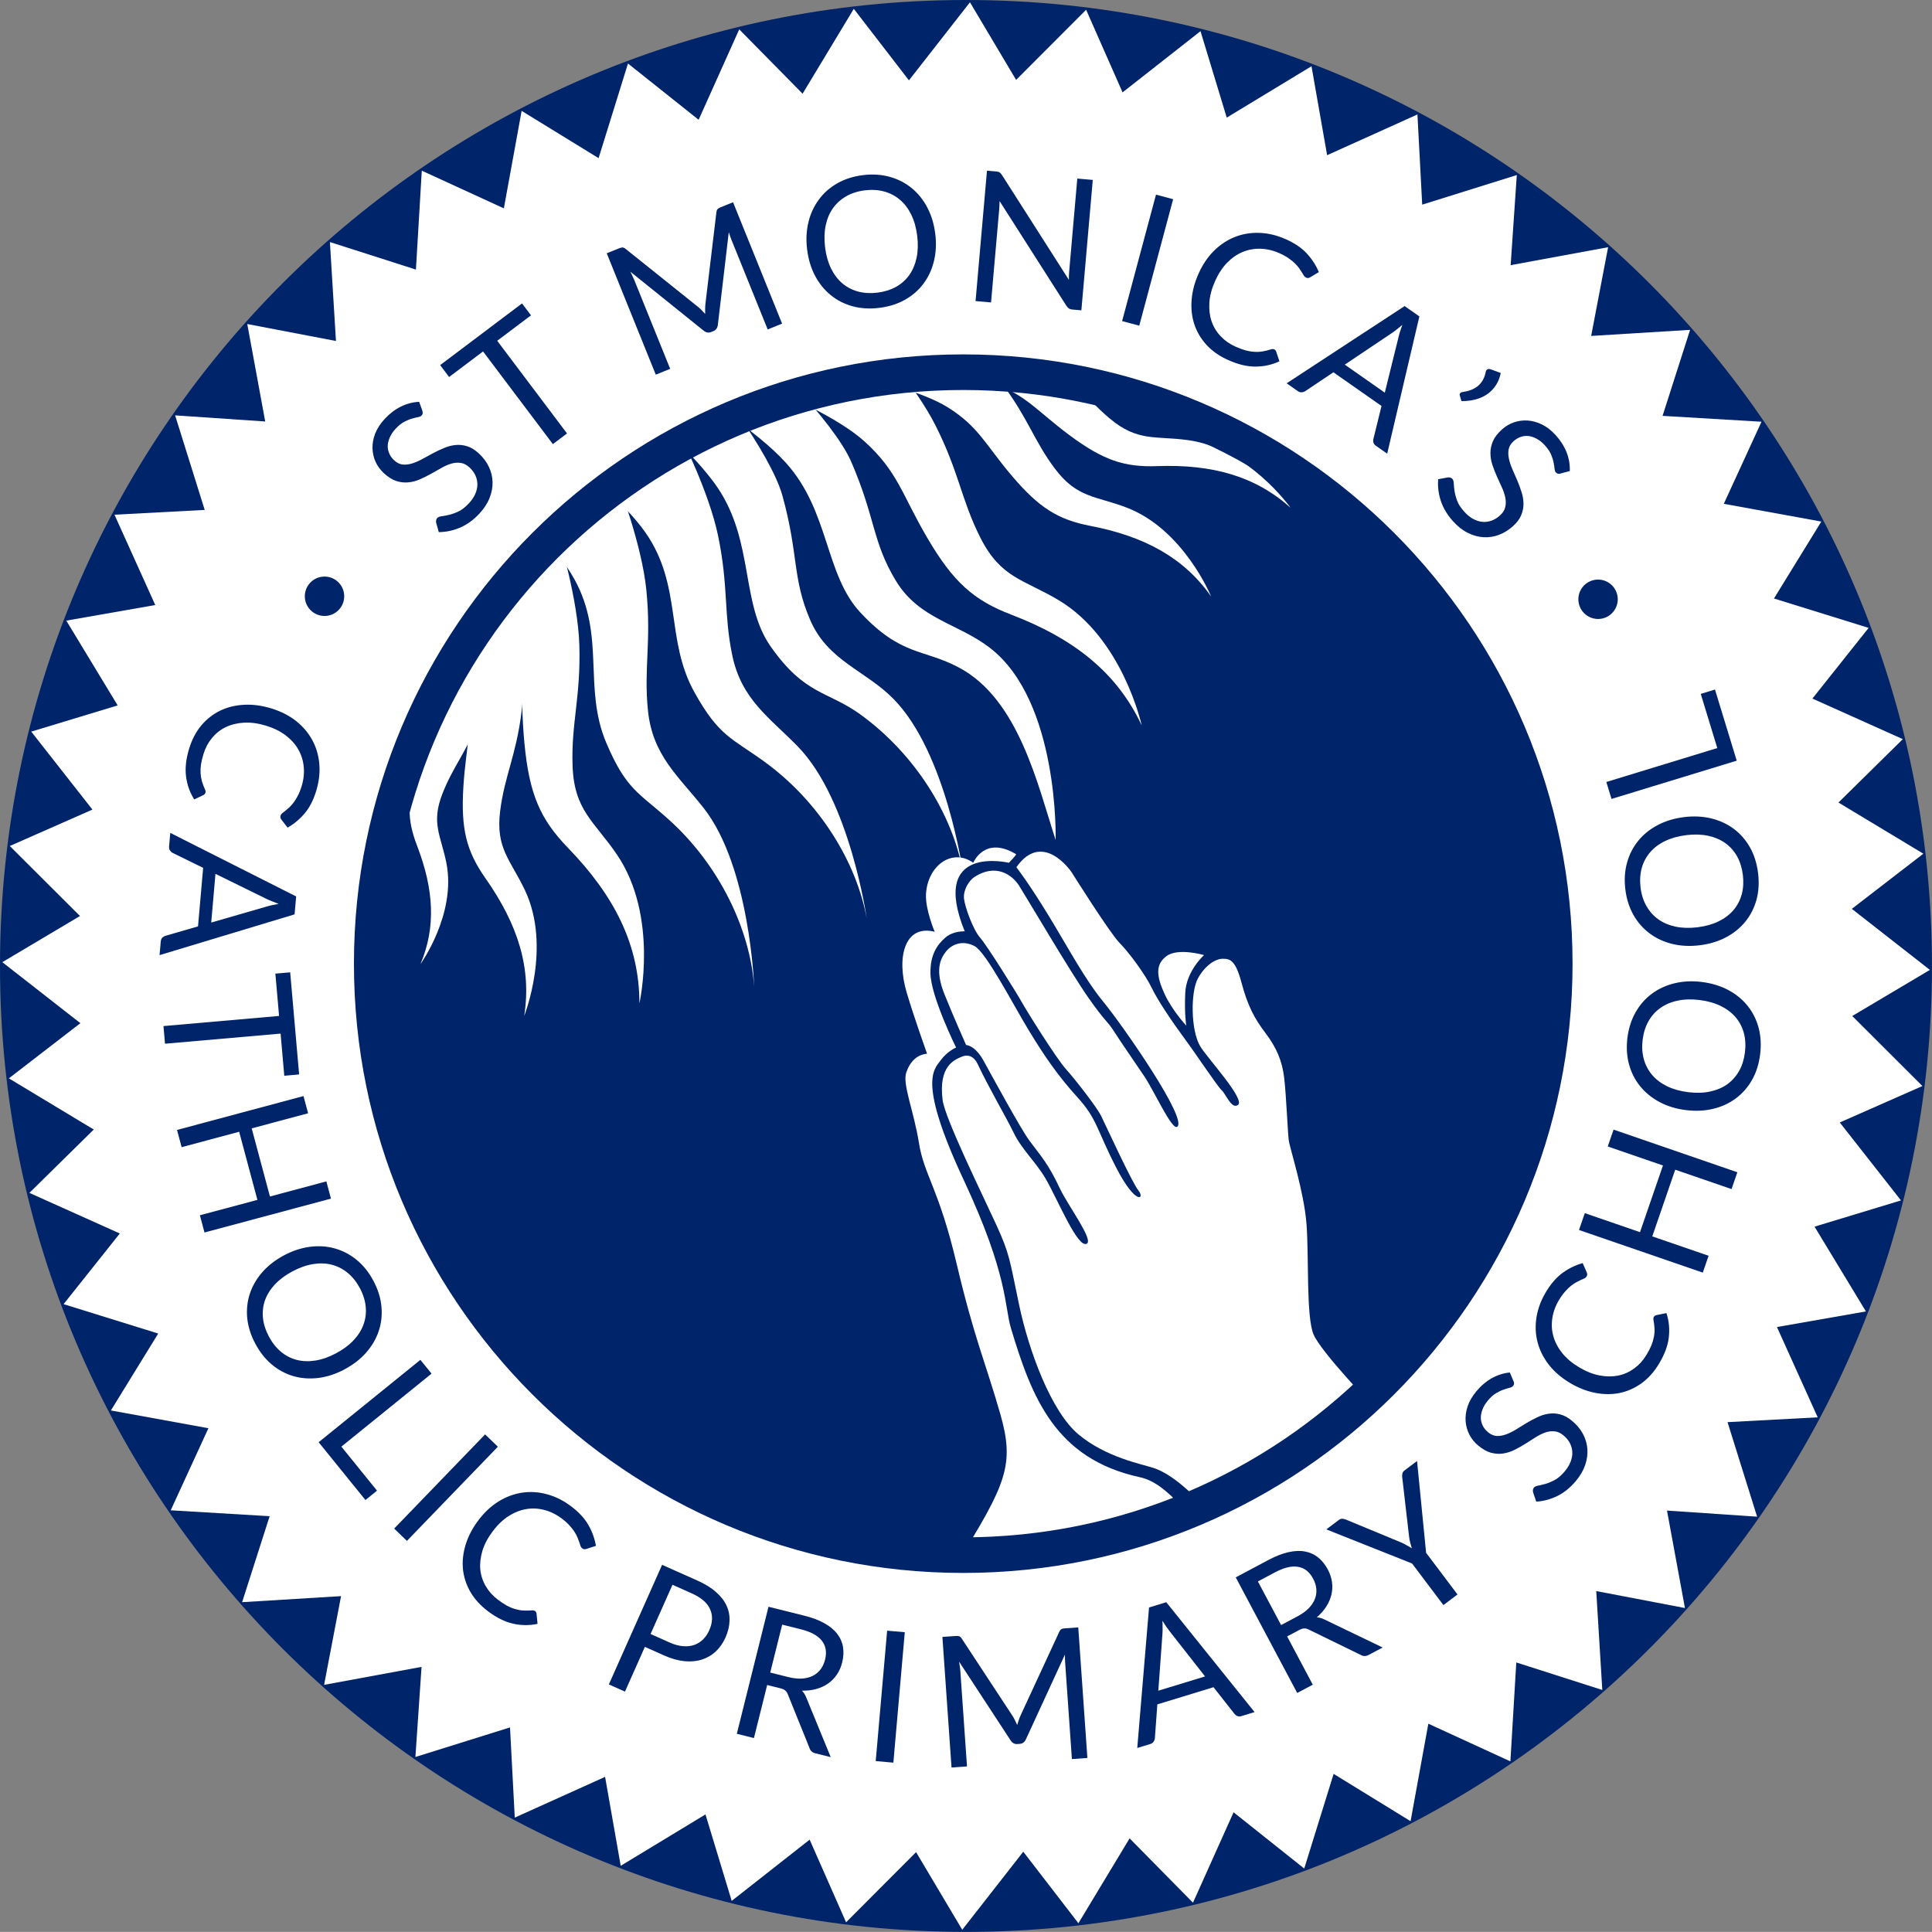 <svg xmlns="http://www.w3.org/2000/svg" xmlns:xlink="http://www.w3.org/1999/xlink" id="uuid-868e034b-eb1b-4c65-9277-435774768240" viewBox="0 0 641.49 641.46"><rect x="0" y="0" width="641.49" height="641.46" fill="#808080" stroke="none"/><defs><clipPath id="uuid-c2641bec-b905-41de-8997-7678deee8f75"><path d="M123.43,319.97c0-108.46,87.93-196.39,196.4-196.39s196.4,87.93,196.4,196.39-87.93,196.39-196.4,196.39-196.4-87.93-196.4-196.39h0Z" fill="none" stroke-width="0"></path></clipPath></defs><polygon points="619.55 435.44 590.01 440.62 603.54 470.6 573.6 472.2 583.42 503.59 553.5 501.56 559.46 533.92 530.01 528.29 532.02 561.13 503.46 551.99 501.5 584.84 474.26 572.33 468.36 604.7 442.81 588.99 433.05 620.42 409.59 601.74 396.11 631.76 375.07 610.4 358.07 638.58 339.76 614.83 319.5 640.75 304.17 614.97 280.93 638.27 268.83 610.83 242.95 631.16 234.24 602.45 206.1 619.51 200.91 589.98 170.92 603.51 169.34 573.56 137.93 583.38 139.97 553.46 107.61 559.43 113.24 529.97 80.39 531.98 89.53 503.43 56.68 501.47 69.2 474.22 36.82 468.32 52.53 442.78 21.11 433.02 39.78 409.56 9.76 396.08 31.13 375.04 2.94 358.05 26.69 339.73 .77 319.47 26.55 304.15 3.25 280.9 30.69 268.81 10.37 242.92 39.07 234.22 22.01 206.07 51.55 200.89 38.01 170.9 67.97 169.31 58.14 137.91 88.06 139.95 82.1 107.59 111.55 113.22 109.54 80.37 138.1 89.51 140.05 56.67 167.3 69.18 173.2 36.81 198.75 52.51 208.51 21.09 231.97 39.77 245.45 9.75 266.49 31.11 283.49 2.93 301.8 26.68 322.06 .76 337.39 26.53 360.63 3.24 372.73 30.67 398.61 10.35 407.32 39.05 435.46 21.99 440.65 51.53 470.64 38 472.22 67.95 503.63 58.12 501.59 88.04 533.95 82.08 528.32 111.54 561.17 109.52 552.03 138.08 584.88 140.03 572.36 167.28 604.74 173.18 589.02 198.72 620.45 208.48 601.78 231.95 631.8 245.42 610.43 266.47 638.62 283.46 614.87 301.77 640.79 322.04 615.01 337.35 638.31 360.6 610.87 372.7 631.19 398.58 602.49 407.29 619.55 435.44 619.55 435.44" fill="#fff" stroke-width="0"></polygon><path d="M0,320.73C0,143.59,143.6,0,320.74,0s320.74,143.59,320.74,320.73-143.6,320.73-320.74,320.73S0,497.87,0,320.73h0ZM27.12,320.73c0,162.16,131.46,293.62,293.63,293.62s293.63-131.45,293.63-293.62S482.91,27.12,320.74,27.12,27.12,158.57,27.12,320.73h0Z" fill="#002469" stroke-width="0"></path><path d="M27.12,320.73c0,162.16,131.46,293.62,293.63,293.62s293.63-131.45,293.63-293.62S482.91,27.12,320.74,27.12,27.12,158.57,27.12,320.73h0Z" fill="#fff" fill-rule="evenodd" stroke-width="0"></path><path d="M311.93,107.19c-.84,6.64-19.04,12.95-21.41,19.28,0,0,15.72,3.47,24.24,8.82,10.33,6.49,12.47,12.46,21.36,22.87,8.92,10.46,15.2,14.39,25.95,16.46,18.05,3.48,31.07,10.61,40.06,23.43,0,0-9.12-22.35-28.16-29.56-10.27-3.89-16.38-3.12-23.72-12.9-6.93-9.24-8.77-16.47-17.24-27.83-7.37-9.89-21.08-20.58-21.08-20.58h0Z" fill="#fff" stroke-width="0"></path><path d="M173.34,199.53c-4.22-6.81-24.26,3.14-30.49,6.1,0,0,9.08,13.69,11.54,23.66,2.98,12.09.33,17.99-.53,31.93-.86,14.01.96,21.34,7.39,30.49,10.78,15.36,15.29,29.82,12.8,45.61,0,0,9.15-22.88.28-41.67-4.78-10.13-9.81-13.91-8.27-26.29,1.46-11.69,5.24-18.31,7.07-32.66,1.6-12.49.21-37.18.21-37.18h0Z" fill="#fff" stroke-width="0"></path><path d="M185.67,178.72c-7.53-.23-28.19-.38-35.01,4.3,0,0,13.33,14.51,18.11,25.86,5.8,13.76,3.76,21.25,5.36,37.92,1.6,16.75,5.14,25.1,14.46,34.72,15.66,16.17,23.7,32.45,23.72,51.62,0,0,6.54-28.81-7.48-49.41-7.56-11.1-14.23-14.63-14.72-29.58-.47-14.13,2.77-22.67,2.25-40.01-.45-15.09-6.69-35.43-6.69-35.43h0Z" fill="#fff" stroke-width="0"></path><path d="M234.24,122.67c-4.37,6.93-16.7,6.25-22.6,12.04,0,0,18.47,14.99,26.77,27.42,11.98,17.94,7.5,38.27,17.45,52.49,11.4,16.28,18.99,14.76,29.84,22.62,18.22,13.2,30.67,33.39,34.02,52.27,0,0-5.52-39.45-22.91-57.3-9.37-9.62-21.92-12.66-27.82-26.4-6-13.97-3.76-21.59-9.2-41.24-4.03-14.55-25.55-41.9-25.55-41.9h0Z" fill="#fff" fill-rule="evenodd" stroke-width="0"></path><path d="M251.47,115.34c-3.36,7.47-15.66,8.51-20.7,15.07,0,0,20.37,12.28,30.33,23.43,14.36,16.09,12.75,36.85,24.59,49.55,13.56,14.54,20.86,11.97,32.7,18.25,19.88,10.54,26.17,39.04,32.12,57.27,0,0,1.24-46.01-21.81-63.79-10.64-8.2-23.47-9.48-31.23-22.27-7.88-13-6.73-20.85-14.85-39.56-6.01-13.85-31.14-37.93-31.14-37.93h0Z" fill="#fff" stroke-width="0"></path><path d="M225.7,144.16c-24.63-6.55-27.82,4.52-33.73,10.31,0,0,15.27,12.23,22.32,22.32,12.38,17.73,6.55,35.55,16.26,53.02,8.17,14.71,12.39,15.22,23.24,23.08,18.22,13.2,30.67,33.39,34.02,52.27,0,0-5.52-39.45-22.91-57.3-9.38-9.62-18.66-15.54-21.74-30.18-2.91-13.83-1.21-22.81-4.73-39.79-3.06-14.79-12.74-33.73-12.74-33.73h0Z" fill="#fff" fill-rule="evenodd" stroke-width="0"></path><path d="M205.46,161.04c-12.76,1.19-28.14,1.59-34.62,6.73,0,0,13.91,13.76,19.87,24.53,10.46,18.93,2.8,36.04,10.63,54.43,6.59,15.48,10.73,16.43,20.7,25.38,16.74,15.04,27.02,36.41,28.37,55.53,0,0-1.37-39.81-16.8-59.38-8.32-10.55-16.93-17.4-18.46-32.29-1.45-14.06,1.18-22.81-.54-40.07-1.5-15.03-9.15-34.88-9.15-34.88h0Z" fill="#fff" stroke-width="0"></path><path d="M289.66,112.13c-2.43,7.83-25.71,11.57-29.91,18.69,0,0,18.22,7.52,27.34,15.79,11.07,10.02,12.39,17.67,20.88,32.11,8.53,14.51,15.27,20.57,27.79,25.36,21.02,8.04,35.19,19.4,43.32,36.76,0,0-6.25-28.88-27.66-41.62-11.55-6.87-19.08-7.25-25.85-20.59-6.39-12.61-7.08-21.72-14.87-37.22-6.78-13.49-21.04-29.28-21.04-29.28h0Z" fill="#fff" stroke-width="0"></path><path d="M320.18,100.35c.68,6.66-15.64,16.9-16.53,23.6,0,0,16.1-.16,25.6,3.14,11.53,4,14.96,9.33,25.95,17.48,11.05,8.18,18.05,10.6,28.99,10.2,18.37-.67,32.65,3.35,44.31,13.82,0,0-13.91-19.72-34.09-22.46-10.88-1.48-16.66.64-26.01-7.23-8.83-7.44-12.25-14.07-23.06-23.24-9.41-7.98-25.17-15.31-25.17-15.31h0Z" fill="#fff" stroke-width="0"></path><path d="M164.44,214.36c-2.03-6.34-17.88-7.88-23.5-6.74,0,0,4.57,12.87,4.55,21.41-.03,10.35-3.35,14.58-6.85,25.65-3.51,11.12-3.52,17.41-.18,26.07,5.61,14.56,6.34,27.12,1.15,39.36,0,0,11.98-16.61,8.61-33.55-1.82-9.13-5.12-13.19-1.38-22.86,3.53-9.14,7.91-13.72,12.28-24.92,3.8-9.75,5.33-24.42,5.33-24.42h0Z" fill="#fff" stroke-width="0"></path><polygon points="619.55 435.44 590.01 440.62 603.54 470.6 573.6 472.2 583.42 503.59 553.5 501.56 559.46 533.92 530.01 528.29 532.02 561.13 503.46 551.99 501.5 584.84 474.26 572.33 468.36 604.7 442.81 588.99 433.05 620.42 409.59 601.74 396.11 631.76 375.07 610.4 358.07 638.58 339.76 614.83 319.5 640.75 304.17 614.97 280.93 638.27 268.83 610.83 242.95 631.16 234.24 602.45 206.1 619.51 200.91 589.98 170.92 603.51 169.34 573.56 137.93 583.38 139.97 553.46 107.61 559.43 113.24 529.97 80.39 531.98 89.53 503.43 56.68 501.47 69.2 474.22 36.82 468.32 52.53 442.78 21.11 433.02 39.78 409.56 9.76 396.08 31.13 375.04 2.94 358.05 26.69 339.73 .77 319.47 26.55 304.15 3.25 280.9 30.69 268.81 10.37 242.92 39.07 234.22 22.01 206.07 51.55 200.89 38.01 170.9 67.97 169.31 58.14 137.91 88.06 139.95 82.1 107.59 111.55 113.22 109.54 80.37 138.1 89.51 140.05 56.67 167.3 69.18 173.2 36.81 198.75 52.51 208.51 21.09 231.97 39.77 245.45 9.75 266.49 31.11 283.49 2.93 301.8 26.68 322.06 .76 337.39 26.53 360.63 3.24 372.73 30.67 398.61 10.35 407.32 39.05 435.46 21.99 440.65 51.53 470.64 38 472.22 67.95 503.63 58.12 501.59 88.04 533.95 82.08 528.32 111.54 561.17 109.52 552.03 138.08 584.88 140.03 572.36 167.28 604.74 173.18 589.02 198.72 620.45 208.48 601.78 231.95 631.8 245.42 610.43 266.47 638.62 283.46 614.87 301.77 640.79 322.04 615.01 337.35 638.31 360.6 610.87 372.7 631.19 398.58 602.49 407.29 619.55 435.44 619.55 435.44" fill="#fff" stroke-width="0"></polygon><path d="M140.23,136.36c.1.34.14.64.12.9-.04.24-.16.48-.38.72-.24.25-.64.43-1.2.53-.56.09-1.22.26-2,.5-.78.21-1.63.57-2.56,1.05-.91.48-1.85,1.22-2.8,2.24-.9.96-1.56,1.94-1.98,2.92-.44.97-.67,1.92-.7,2.84-.01.9.17,1.76.54,2.58.36.8.88,1.53,1.58,2.18.89.83,1.83,1.3,2.82,1.42.99.09,2.02-.02,3.1-.34,1.09-.34,2.21-.81,3.36-1.43,1.15-.64,2.33-1.28,3.54-1.93,1.22-.66,2.46-1.25,3.72-1.76,1.25-.55,2.52-.88,3.81-1.01,1.3-.14,2.6-.01,3.9.4,1.32.4,2.63,1.21,3.95,2.44,1.39,1.3,2.48,2.75,3.26,4.37.77,1.6,1.18,3.29,1.23,5.04.06,1.74-.27,3.52-.99,5.34-.71,1.8-1.85,3.54-3.43,5.23-1.92,2.06-4.04,3.59-6.36,4.6-2.33.98-4.68,1.48-7.07,1.49l-.88-3.15c-.05-.27-.05-.53,0-.79.05-.29.17-.53.36-.74.29-.31.79-.51,1.5-.59.7-.1,1.52-.25,2.47-.47.96-.23,2.01-.61,3.14-1.14,1.13-.55,2.26-1.45,3.4-2.67.95-1.02,1.66-2.06,2.12-3.12.46-1.06.7-2.1.71-3.12,0-1.04-.21-2.05-.64-3-.43-.96-1.09-1.84-1.96-2.66-.96-.9-1.95-1.41-2.97-1.53-1.02-.15-2.07-.06-3.15.26-1.08.32-2.18.81-3.32,1.47-1.14.63-2.3,1.28-3.49,1.97-1.19.66-2.42,1.26-3.67,1.8-1.24.53-2.51.85-3.81.97-1.3.12-2.63-.04-3.99-.48-1.36-.47-2.74-1.36-4.15-2.67-1.12-1.05-2.01-2.28-2.66-3.68-.64-1.42-.97-2.93-1.02-4.51-.04-1.59.26-3.21.9-4.88.66-1.68,1.72-3.31,3.2-4.9,1.65-1.77,3.45-3.13,5.37-4.07,1.93-.94,3.93-1.46,6.02-1.56l1.07,2.95h0Z" fill="#002469" stroke-width="0"></path><polygon points="173.33 100.75 176.31 104.7 165.09 113.15 188.27 143.92 183.57 147.46 160.39 116.69 149.12 125.18 146.15 121.23 173.33 100.75 173.33 100.75" fill="#002469" stroke-width="0"></polygon><path d="M231.7,101.83c.44.34.86.73,1.25,1.16.4.4.8.82,1.19,1.25-.02-.6-.03-1.18-.01-1.73.01-.57.05-1.15.11-1.75l3.63-30.29c.07-.53.22-.89.44-1.09.22-.2.58-.4,1.07-.6l4.02-1.62,16.28,40.3-4.78,1.93-11.97-29.61c-.16-.39-.32-.82-.48-1.28-.16-.46-.32-.93-.47-1.41l-3.63,30.78c-.13,1.03-.61,1.72-1.46,2.06l-.79.32c-.84.34-1.67.18-2.48-.47l-24.34-19.58c.26.46.48.93.69,1.39.23.45.42.88.58,1.27l11.97,29.61-4.78,1.93-16.28-40.3,4.02-1.62c.49-.2.88-.3,1.18-.31.3-.01.66.15,1.08.48l23.95,19.18h0Z" fill="#002469" stroke-width="0"></path><path d="M310.54,77.6c.4,3.23.25,6.26-.44,9.1-.69,2.81-1.85,5.31-3.48,7.49-1.63,2.18-3.69,3.97-6.19,5.37-2.48,1.38-5.3,2.27-8.48,2.66-3.17.39-6.13.21-8.87-.53-2.74-.76-5.17-2-7.27-3.72-2.11-1.72-3.84-3.86-5.19-6.42-1.36-2.58-2.23-5.49-2.63-8.72-.4-3.23-.25-6.26.44-9.07.69-2.84,1.85-5.34,3.48-7.52,1.62-2.2,3.67-4,6.15-5.4,2.47-1.4,5.3-2.3,8.47-2.69,3.17-.39,6.13-.2,8.87.56,2.76.76,5.2,2.01,7.31,3.75,2.11,1.72,3.84,3.87,5.19,6.45,1.35,2.56,2.23,5.46,2.63,8.69h0ZM304.55,78.33c-.32-2.65-.98-4.98-1.96-7-.98-2.02-2.22-3.67-3.73-4.95-1.5-1.3-3.25-2.23-5.23-2.78-1.98-.55-4.14-.68-6.47-.4-2.31.28-4.36.93-6.15,1.95-1.79,1.02-3.27,2.34-4.43,3.97-1.15,1.61-1.95,3.51-2.42,5.71-.47,2.2-.53,4.62-.21,7.27.33,2.65.98,4.98,1.96,7,.98,2,2.22,3.65,3.73,4.95,1.52,1.28,3.28,2.2,5.26,2.75,1.98.53,4.12.65,6.43.37,2.33-.29,4.39-.93,6.18-1.92,1.79-1.01,3.26-2.33,4.41-3.93,1.14-1.63,1.95-3.53,2.42-5.71.46-2.2.53-4.62.21-7.27h0Z" fill="#002469" fill-rule="evenodd" stroke-width="0"></path><path d="M330.74,56.93c.52.05.9.15,1.13.31.25.14.52.43.81.86l22.23,34.83c-.01-.53-.01-1.04.01-1.52.02-.51.06-.99.1-1.45l2.68-30.67,5.14.45-3.79,43.3-2.96-.26c-.46-.04-.85-.15-1.16-.34-.29-.19-.57-.49-.84-.89l-22.2-34.8c0,.51-.02,1-.04,1.49-.02.48-.05.93-.09,1.33l-2.7,30.85-5.14-.45,3.79-43.3,3.02.26h0Z" fill="#002469" stroke-width="0"></path><polygon points="378.27 108.14 372.58 106.62 383.83 64.63 389.52 66.15 378.27 108.14 378.27 108.14" fill="#002469" stroke-width="0"></polygon><path d="M423.09,116c.3.13.51.37.64.72l1.08,3.24c-2.46,1.16-5.1,1.75-7.89,1.76-2.78.02-5.8-.69-9.07-2.15-2.86-1.27-5.24-2.92-7.13-4.93-1.88-2.03-3.25-4.3-4.11-6.81-.85-2.52-1.17-5.23-.96-8.13.21-2.9.97-5.84,2.31-8.83,1.33-2.99,3.04-5.52,5.11-7.59,2.09-2.06,4.41-3.59,6.96-4.6,2.55-1.01,5.27-1.46,8.14-1.36,2.9.1,5.83.8,8.79,2.12,2.92,1.3,5.23,2.87,6.93,4.71,1.72,1.85,3.06,3.92,4.01,6.2l-2.84,1.69c-.21.13-.43.22-.65.27-.22.04-.48-.02-.79-.15-.24-.11-.46-.3-.67-.59-.18-.3-.39-.66-.65-1.08-.26-.42-.56-.89-.93-1.41-.37-.52-.83-1.06-1.4-1.62-.57-.56-1.27-1.13-2.1-1.7-.82-.59-1.83-1.14-3.01-1.67-2.13-.95-4.24-1.44-6.34-1.5-2.08-.06-4.05.3-5.93,1.08-1.88.78-3.6,1.98-5.19,3.6-1.56,1.63-2.88,3.64-3.95,6.04-1.1,2.47-1.74,4.84-1.9,7.09-.14,2.26.09,4.34.71,6.23.65,1.88,1.65,3.55,3.02,5,1.37,1.45,3.02,2.61,4.96,3.47,1.18.53,2.27.93,3.27,1.22,1.01.27,1.97.44,2.9.49.95.07,1.86.03,2.74-.11.91-.15,1.85-.38,2.83-.7.44-.14.8-.14,1.1,0h0Z" fill="#002469" stroke-width="0"></path><path d="M460.59,150.63l-3.73-2.61c-.43-.3-.7-.65-.82-1.05-.11-.4-.12-.81-.02-1.24l2.69-10.93-15.98-11.19-9.35,6.27c-.32.22-.71.34-1.15.38-.44.03-.87-.09-1.29-.38l-3.73-2.61,39.17-25.64,4.9,3.43-10.69,45.58h0ZM446.51,121.07l13.29,9.31,4.55-18.4c.26-1.15.69-2.52,1.28-4.1-.66.55-1.28,1.05-1.87,1.51-.56.45-1.07.83-1.54,1.14l-15.72,10.55h0Z" fill="#002469" fill-rule="evenodd" stroke-width="0"></path><path d="M498.3,123.81c-.21,1.11-.55,2.12-1,3.02-.45.9-1.01,1.71-1.66,2.43-1.23,1.37-2.75,2.37-4.55,3.01-1.77.64-3.72.94-5.84.91l-.55-1.88c-.05-.18-.06-.34-.03-.47.05-.12.12-.22.2-.31.19-.21.43-.32.71-.34.5-.07,1.01-.17,1.53-.29.54-.14,1.06-.31,1.56-.51.52-.21,1.01-.48,1.48-.79s.91-.69,1.31-1.14c.43-.48.81-1.04,1.11-1.69.33-.63.57-1.39.74-2.27.04-.26.14-.47.29-.64.33-.36.77-.44,1.32-.24l3.35,1.22h0Z" fill="#002469" stroke-width="0"></path><path d="M518.18,157.25c-.35.07-.65.08-.9.04-.24-.06-.47-.2-.69-.44-.23-.26-.37-.67-.43-1.25-.04-.56-.15-1.24-.32-2.04-.14-.8-.42-1.68-.83-2.64-.39-.95-1.06-1.95-1.99-2.98-.88-.98-1.79-1.72-2.74-2.23-.93-.52-1.85-.83-2.77-.94-.9-.09-1.77.01-2.61.31-.83.29-1.6.75-2.31,1.38-.9.81-1.46,1.71-1.66,2.68-.18.98-.16,2.02.07,3.12.24,1.12.62,2.27,1.13,3.47.54,1.2,1.07,2.43,1.61,3.69.55,1.27,1.03,2.56,1.43,3.85.43,1.3.66,2.59.68,3.88.03,1.3-.22,2.59-.74,3.85-.51,1.28-1.43,2.52-2.77,3.72-1.41,1.27-2.96,2.23-4.64,2.87-1.67.63-3.38.89-5.13.78-1.74-.09-3.49-.58-5.23-1.46-1.73-.86-3.37-2.15-4.91-3.87-1.88-2.09-3.22-4.34-4.03-6.74-.78-2.4-1.07-4.79-.87-7.18l3.21-.6c.27-.03.54,0,.79.06.28.07.52.21.71.42.28.32.44.83.46,1.55.03.7.12,1.54.26,2.51.15.98.44,2.06.86,3.22.45,1.17,1.24,2.38,2.37,3.62.93,1.04,1.91,1.83,2.92,2.39,1.02.55,2.03.88,3.04.98,1.04.1,2.06-.03,3.05-.38.99-.35,1.93-.92,2.82-1.72.98-.88,1.57-1.82,1.78-2.83.24-1,.24-2.06.01-3.16-.23-1.1-.62-2.25-1.17-3.43-.52-1.19-1.08-2.41-1.66-3.65-.55-1.25-1.04-2.52-1.47-3.81-.42-1.28-.63-2.57-.63-3.88,0-1.3.27-2.61.83-3.93.58-1.32,1.59-2.62,3.02-3.9,1.14-1.03,2.44-1.81,3.9-2.33,1.47-.51,3-.72,4.59-.62,1.58.1,3.18.54,4.79,1.32,1.62.8,3.15,2,4.6,3.61,1.62,1.8,2.82,3.71,3.59,5.71.77,2,1.11,4.05,1.03,6.13l-3.03.81h0Z" fill="#002469" stroke-width="0"></path><path d="M123.43,319.97c0-108.46,87.93-196.39,196.4-196.39s196.4,87.93,196.4,196.39-87.93,196.39-196.4,196.39-196.4-87.93-196.4-196.39h0Z" fill="#002469" stroke-width="0"></path><g clip-path="url(#uuid-c2641bec-b905-41de-8997-7678deee8f75)"><path d="M311.93,107.19c-.84,6.64-19.04,12.95-21.41,19.28,0,0,15.72,3.47,24.24,8.82,10.33,6.49,12.47,12.46,21.36,22.87,8.92,10.46,15.2,14.39,25.95,16.46,18.05,3.48,31.07,10.61,40.06,23.43,0,0-9.12-22.35-28.16-29.56-10.27-3.89-16.38-3.12-23.72-12.9-6.93-9.24-8.77-16.47-17.24-27.83-7.37-9.89-21.08-20.58-21.08-20.58h0Z" fill="#fff" stroke-width="0"></path><path d="M173.34,199.53c-4.22-6.81-24.26,3.14-30.49,6.1,0,0,9.08,13.69,11.54,23.66,2.98,12.09.33,17.99-.53,31.93-.86,14.01.96,21.34,7.39,30.49,10.78,15.36,15.29,29.82,12.8,45.61,0,0,9.15-22.88.28-41.67-4.78-10.13-9.81-13.91-8.27-26.29,1.46-11.69,5.24-18.31,7.07-32.66,1.6-12.49.21-37.18.21-37.18h0Z" fill="#fff" stroke-width="0"></path><path d="M185.67,178.72c-7.53-.23-28.19-.38-35.01,4.3,0,0,13.33,14.51,18.11,25.86,5.8,13.76,3.76,21.25,5.36,37.92,1.6,16.75,5.14,25.1,14.46,34.72,15.66,16.17,23.7,32.45,23.72,51.62,0,0,6.54-28.81-7.48-49.41-7.56-11.1-14.23-14.63-14.72-29.58-.47-14.13,2.77-22.67,2.25-40.01-.45-15.09-6.69-35.43-6.69-35.43h0Z" fill="#fff" stroke-width="0"></path><path d="M234.24,122.67c-4.37,6.93-16.7,6.25-22.6,12.04,0,0,18.47,14.99,26.77,27.42,11.98,17.94,7.5,38.27,17.45,52.49,11.4,16.28,18.99,14.76,29.84,22.62,18.22,13.2,30.67,33.39,34.02,52.27,0,0-5.52-39.45-22.91-57.3-9.37-9.62-21.92-12.66-27.82-26.4-6-13.97-3.76-21.59-9.2-41.24-4.03-14.55-25.55-41.9-25.55-41.9h0Z" fill="#fff" fill-rule="evenodd" stroke-width="0"></path><path d="M251.47,115.34c-3.36,7.47-15.66,8.51-20.7,15.07,0,0,20.37,12.28,30.33,23.43,14.36,16.09,12.75,36.85,24.59,49.55,13.56,14.54,20.86,11.97,32.7,18.25,19.88,10.54,26.17,39.04,32.12,57.27,0,0,1.24-46.01-21.81-63.79-10.64-8.2-23.47-9.48-31.23-22.27-7.88-13-6.73-20.85-14.85-39.56-6.01-13.85-31.14-37.93-31.14-37.93h0Z" fill="#fff" stroke-width="0"></path><path d="M225.7,144.16c-24.63-6.55-27.82,4.52-33.73,10.31,0,0,15.27,12.23,22.32,22.32,12.38,17.73,6.55,35.55,16.26,53.02,8.17,14.71,12.39,15.22,23.24,23.08,18.22,13.2,30.67,33.39,34.02,52.27,0,0-5.52-39.45-22.91-57.3-9.38-9.62-18.66-15.54-21.74-30.18-2.91-13.83-1.21-22.81-4.73-39.79-3.06-14.79-12.74-33.73-12.74-33.73h0Z" fill="#fff" fill-rule="evenodd" stroke-width="0"></path><path d="M205.46,161.04c-12.76,1.19-28.14,1.59-34.62,6.73,0,0,13.91,13.76,19.87,24.53,10.46,18.93,2.8,36.04,10.63,54.43,6.59,15.48,10.73,16.43,20.7,25.38,16.74,15.04,27.02,36.41,28.37,55.53,0,0-1.37-39.81-16.8-59.38-8.32-10.55-16.93-17.4-18.46-32.29-1.45-14.06,1.18-22.81-.54-40.07-1.5-15.03-9.15-34.88-9.15-34.88h0Z" fill="#fff" stroke-width="0"></path><path d="M289.66,112.13c-2.43,7.83-25.71,11.57-29.91,18.69,0,0,18.22,7.52,27.34,15.79,11.07,10.02,12.39,17.67,20.88,32.11,8.53,14.51,15.27,20.57,27.79,25.36,21.02,8.04,35.19,19.4,43.32,36.76,0,0-6.25-28.88-27.66-41.62-11.55-6.87-19.08-7.25-25.85-20.59-6.39-12.61-7.08-21.72-14.87-37.22-6.78-13.49-21.04-29.28-21.04-29.28h0Z" fill="#fff" stroke-width="0"></path><path d="M320.18,100.35c.68,6.66-15.64,16.9-16.53,23.6,0,0,16.1-.16,25.6,3.14,11.53,4,14.96,9.33,25.95,17.48,11.05,8.18,18.05,10.6,28.99,10.2,18.37-.67,32.65,3.35,44.31,13.82,0,0-13.91-19.72-34.09-22.46-10.88-1.48-16.66.64-26.01-7.23-8.83-7.44-12.25-14.07-23.06-23.24-9.41-7.98-25.17-15.31-25.17-15.31h0Z" fill="#fff" stroke-width="0"></path><path d="M164.44,214.36c-2.03-6.34-17.88-7.88-23.5-6.74,0,0,4.57,12.87,4.55,21.41-.03,10.35-3.35,14.58-6.85,25.65-3.51,11.12-3.52,17.41-.18,26.07,5.61,14.56,6.34,27.12,1.15,39.36,0,0,11.98-16.61,8.61-33.55-1.82-9.13-5.12-13.19-1.38-22.86,3.53-9.14,7.91-13.72,12.28-24.92,3.8-9.75,5.33-24.42,5.33-24.42h0Z" fill="#fff" stroke-width="0"></path><path d="M455.89,466.88s-17.2-17.87-19.73-23.77c-2.53-5.9-1.52-25.97-2.36-36.76-.84-10.79-5.56-25.12-5.9-27.82-.34-2.7-.84-15.17-1.52-20.74-.67-5.56-2.53-9.95-6.24-14.84-3.71-4.89-5.9-9.1-7.92-16.69-2.02-7.59-3.88-7.92-6.24-7.92s-5.83,2.12-8.26,6.58c-2.38,4.36-2.44,17.17.85,22.58,2.36,3.88,15,17.52,12.48,19.38-2.13,1.57-4.05-3.69-5.4-4.87-1.35-1.18-8.6-12.14-12.48-17.37-3.88-5.23-8.77-12.48-10.79-16.69-2.02-4.22-7.42-11.63-10.62-14.84-3.2-3.2-16.02-23.6-16.02-23.6,0,0-9.5-14.04-18.27-1.56,0,0,4.12,5.25,10.69,16.05,6.58,10.79,12.03,21.15,18.27,28.74,6.24,7.59,28.3,39.21,24.38,41.42-1.77.99-7.66-12.01-10.79-16.69-2.79-4.18-7.76-11.3-10.12-15.01-2.36-3.71-2.7-2.87-8.6-11.3-5.9-8.43-20.57-33.38-22.93-37.09-2.36-3.71-7.81-7.45-14.84-2.87-1.81,1.18-3.78,4.36-3.44,7.23.34,2.87,2.99,10.23,5.35,12.92,2.36,2.7,12.13,18.35,13.82,21.39,1.69,3.04,11.5,18.74,14.7,22.28,3.2,3.54,10.24,12.67,11.59,15.37,1.35,2.7,10.29,22.26,12.48,24.95,2.19,2.7-.86,5.11-7.44-7.7-6.58-12.81-6.24-16.02-12.81-23.27-6.58-7.25-10.96-13.66-16.19-22.26-5.23-8.6-14.15-25.96-18.03-27.99-3.88-2.02-7.45-.69-9.47,1.84-2.02,2.53-3.65,6.39-.44,14.31,3.2,7.92,7.13,16.71,7.13,16.71,0,0,2.94.01,5.81,5.24,2.87,5.23,12.46,22.83,15.13,26.4,4.18,5.58,6.46,8.02,10.16,15.92,2.64,5.64,11.23,17.05,9,18.39-2.98,1.79-9.56-14.37-13.59-21.39-3.25-5.64-8-9.81-10.69-15.38-2.7-5.56-8.02-14.48-12.03-22.95-1.01-2.13-2.87-3.36-5.23-2.35-2.36,1.01-7.81,3.01-6.36,14.38.79,6.19,13.27,31.48,17.82,41.43,4.55,9.95,4.38,11.47,7.59,26.64,3.2,15.17,10.62,35.41,19.73,42.99,9.1,7.59,20.93,9.82,24.95,11.13,7.22,2.36,16.19,11.47,20.91,18.04,4.72,6.58,32.21,41.48,32.21,41.48l48.56-52.27-28.83-27.82h0Z" fill="#fff" stroke-width="0"></path><path d="M399.79,317.12s-5.9,5.25-6.24,12.5c-.34,7.25.34,10.94.34,10.94,0,0-4.72-5.06-7.25-10.62-2.53-5.56-3.2-9.61.67-12.48,3.88-2.87,12.48-.34,12.48-.34h0Z" fill="#fff" stroke-width="0"></path><path d="M337.35,283.61c.29.17-2.36,2.87-2.36,2.87,0,0-26.5-6.43-14.67,22.76,0,0-3.78-.25-6.48,2.11-2.7,2.36-4.99,5.69-4.9,11.81.11,7.68,8.52,24.67,8.52,24.67,0,0-2.82,1.09-5.18,4.29-2.36,3.2-7.44,7.32,7.8,39.88,14.7,31.42,13.42,41.81,15.59,49.02,6.91,22.93,14.68,43.34,42.78,49.46,9.28,2.02,16.94,13.04,32.12,32.44l-19.44,17.14s-103.93,28.3-73.52-20.74c16.51-26.61,19.39-32.88,14.5-49.91-4.89-17.03-8.6-24.95-14.5-49.91-5.9-24.95-10.79-29.34-12.48-39.96-1.69-10.62-5.56-19.56-4.22-23.44,1.35-3.88,3.71-5.9,6.91-6.24,0,0-4.19-11.63-6.76-20.26-3.52-11.81-.65-22.75,9.3-20.22,0,0-3.16-7.36-2.9-12.48.48-9.25,8.45-15.5,15.7-10.44,0,0,3.71-9.1,14.16-2.87h0Z" fill="#fff" stroke-width="0"></path></g><path d="M123.43,319.97c0-108.46,87.93-196.39,196.4-196.39s196.4,87.93,196.4,196.39-87.93,196.39-196.4,196.39-196.4-87.93-196.4-196.39h0Z" fill="none" stroke="#002469" stroke-miterlimit="3.86" stroke-width="11.82"></path><path d="M68.2,263.24c-.09.31-.3.55-.63.73l-3.08,1.47c-1.45-2.3-2.36-4.84-2.71-7.62-.36-2.75-.02-5.84,1.03-9.27.92-3,2.26-5.56,4.03-7.68,1.79-2.12,3.88-3.75,6.26-4.91,2.4-1.15,5.05-1.8,7.95-1.95,2.9-.15,5.92.25,9.05,1.21,3.13.96,5.85,2.34,8.16,4.14,2.3,1.82,4.1,3.94,5.42,6.35,1.31,2.41,2.09,5.05,2.34,7.92.26,2.89-.09,5.88-1.03,8.98-.93,3.05-2.21,5.54-3.83,7.45-1.63,1.93-3.52,3.51-5.67,4.74l-2.02-2.62c-.15-.19-.27-.4-.35-.62-.06-.21-.04-.48.06-.81.08-.25.25-.5.51-.73.28-.21.61-.47,1-.77.39-.3.82-.67,1.29-1.1.47-.43.95-.96,1.44-1.59.49-.63.97-1.4,1.43-2.29.48-.89.91-1.95,1.29-3.19.68-2.22.92-4.38.71-6.47-.19-2.07-.79-3.99-1.8-5.75-1-1.77-2.41-3.34-4.21-4.71-1.81-1.36-3.97-2.42-6.48-3.19-2.59-.79-5.01-1.13-7.27-1.02-2.26.13-4.29.62-6.1,1.47-1.79.87-3.32,2.07-4.59,3.61-1.27,1.54-2.22,3.32-2.84,5.35-.38,1.24-.65,2.37-.82,3.4-.15,1.03-.19,2.01-.14,2.94.05.95.2,1.85.44,2.71.26.88.61,1.79,1.04,2.73.19.42.24.78.14,1.09h0Z" fill="#002469" stroke-width="0"></path><path d="M52.98,317.12l.4-4.53c.05-.52.21-.93.5-1.23.29-.3.65-.51,1.06-.64l10.81-3.13,1.7-19.43-10.1-4.96c-.35-.17-.65-.44-.9-.81-.25-.37-.35-.8-.31-1.31l.4-4.53,41.79,21.1-.52,5.95-44.82,13.53h0ZM71.54,290.15l-1.41,16.17,18.21-5.26c1.13-.35,2.53-.66,4.19-.94-.81-.29-1.55-.58-2.24-.87-.67-.26-1.25-.52-1.76-.76l-16.99-8.34h0Z" fill="#002469" fill-rule="evenodd" stroke-width="0"></path><polygon points="99.32 356.75 94.39 357.19 93.17 343.19 54.79 346.55 54.28 340.69 92.66 337.33 91.43 323.28 96.35 322.85 99.32 356.75 99.32 356.75" fill="#002469" stroke-width="0"></polygon><polygon points="67.9 409.23 66.37 403.51 85.47 398.4 79.41 375.78 60.31 380.9 58.78 375.18 100.77 363.93 102.3 369.64 83.57 374.66 89.63 397.28 108.36 392.26 109.89 397.98 67.9 409.23 67.9 409.23" fill="#002469" stroke-width="0"></polygon><path d="M114.41,454.67c-2.87,1.53-5.76,2.48-8.65,2.85-2.88.36-5.62.17-8.24-.57-2.61-.74-5.03-2.02-7.23-3.85-2.18-1.82-4.02-4.14-5.52-6.96-1.5-2.82-2.39-5.64-2.68-8.47-.27-2.83.02-5.54.87-8.12.85-2.58,2.23-4.96,4.14-7.15,1.93-2.19,4.33-4.05,7.2-5.58,2.87-1.53,5.75-2.47,8.63-2.84,2.89-.37,5.65-.19,8.26.55,2.63.73,5.05,2,7.25,3.81,2.2,1.81,4.05,4.12,5.55,6.94,1.5,2.82,2.39,5.65,2.65,8.48.28,2.85-.01,5.57-.88,8.16-.85,2.58-2.24,4.97-4.16,7.16-1.91,2.18-4.3,4.04-7.18,5.57h0ZM111.58,449.34c2.36-1.25,4.3-2.7,5.84-4.34,1.53-1.64,2.63-3.39,3.29-5.25.68-1.87.92-3.83.72-5.88-.2-2.05-.84-4.11-1.95-6.18-1.09-2.05-2.43-3.73-4.02-5.04-1.59-1.31-3.35-2.21-5.29-2.72-1.91-.5-3.98-.57-6.19-.21-2.22.35-4.5,1.16-6.86,2.41-2.36,1.25-4.3,2.7-5.84,4.34-1.52,1.63-2.61,3.38-3.29,5.25-.65,1.88-.88,3.84-.68,5.89.21,2.04.87,4.08,1.96,6.14,1.1,2.07,2.44,3.77,4.01,5.08,1.59,1.31,3.34,2.21,5.25,2.71,1.93.48,3.99.56,6.19.21,2.22-.35,4.5-1.16,6.86-2.41h0Z" fill="#002469" fill-rule="evenodd" stroke-width="0"></path><polygon points="113.35 480.33 125.18 494.95 121.34 498.06 105.8 478.87 139.58 451.52 143.29 456.09 113.35 480.33 113.35 480.33" fill="#002469" stroke-width="0"></polygon><polygon points="135.11 511.63 130.88 507.54 161.07 476.27 165.31 480.36 135.11 511.63 135.11 511.63" fill="#002469" stroke-width="0"></polygon><path d="M177.68,534.93c.26.19.41.48.47.84l.33,3.4c-2.66.58-5.36.56-8.09-.05-2.71-.6-5.5-1.98-8.36-4.13-2.5-1.89-4.45-4.02-5.84-6.41-1.38-2.41-2.2-4.93-2.47-7.56-.26-2.65.04-5.36.89-8.14.85-2.78,2.26-5.47,4.23-8.09,1.97-2.62,4.2-4.7,6.68-6.25,2.5-1.54,5.11-2.51,7.82-2.92,2.72-.41,5.46-.24,8.24.51,2.81.75,5.5,2.09,8.08,4.04,2.55,1.92,4.45,3.97,5.69,6.15,1.26,2.19,2.1,4.51,2.52,6.95l-3.15,1.01c-.23.08-.47.12-.7.12-.22-.01-.46-.12-.74-.33-.21-.16-.38-.4-.52-.73-.1-.33-.23-.73-.39-1.2-.15-.47-.35-1-.59-1.58-.24-.59-.58-1.22-1-1.9-.43-.68-.98-1.39-1.66-2.13-.67-.76-1.52-1.53-2.56-2.3-1.86-1.4-3.8-2.36-5.84-2.88-2.01-.53-4.02-.62-6.02-.28-2,.34-3.96,1.12-5.87,2.34-1.89,1.23-3.63,2.9-5.21,5-1.63,2.16-2.78,4.32-3.44,6.48-.65,2.17-.88,4.25-.71,6.23.2,1.98.81,3.83,1.82,5.55,1.01,1.72,2.36,3.22,4.05,4.5,1.04.78,2.01,1.42,2.92,1.93.92.49,1.83.87,2.72,1.13.91.28,1.8.45,2.69.51.92.06,1.89.04,2.92-.04.46-.04.82.04,1.07.24h0Z" fill="#002469" stroke-width="0"></path><path d="M214.12,546.82l-6.61,14.85-5.35-2.38,17.68-39.71,11.72,5.22c2.51,1.12,4.56,2.38,6.15,3.8,1.61,1.4,2.79,2.91,3.53,4.53.74,1.61,1.07,3.31.99,5.09-.06,1.79-.51,3.61-1.34,5.48-.82,1.85-1.9,3.39-3.23,4.64-1.33,1.25-2.87,2.14-4.62,2.69-1.73.56-3.66.74-5.79.54-2.12-.21-4.37-.85-6.75-1.91l-6.37-2.84h0ZM216.02,542.55l6.37,2.84c1.53.68,2.97,1.08,4.32,1.19,1.36.12,2.6,0,3.72-.37,1.12-.39,2.11-1,2.97-1.83.86-.84,1.56-1.86,2.1-3.08,1.13-2.53,1.22-4.86.28-6.98-.92-2.11-2.96-3.87-6.12-5.28l-6.37-2.84-7.28,16.35h0Z" fill="#002469" fill-rule="evenodd" stroke-width="0"></path><path d="M254.72,559.5l-4.39,17.6-5.68-1.42,10.52-42.18,11.92,2.97c2.67.67,4.9,1.51,6.71,2.55,1.81,1.01,3.22,2.19,4.22,3.52,1.02,1.34,1.66,2.81,1.9,4.41.25,1.58.15,3.27-.29,5.05-.37,1.49-.95,2.83-1.75,4-.79,1.18-1.77,2.17-2.93,2.99-1.14.8-2.44,1.4-3.92,1.81-1.46.41-3.05.6-4.77.56.6.59,1.08,1.34,1.44,2.26l8.13,19.81-5.06-1.26c-1.04-.26-1.71-.85-1.99-1.78l-7.19-17.8c-.22-.55-.5-.98-.84-1.27-.34-.31-.9-.57-1.69-.76l-4.33-1.08h0ZM255.75,555.35l5.98,1.49c1.67.42,3.18.58,4.53.51,1.38-.09,2.58-.4,3.6-.91,1.05-.53,1.92-1.25,2.6-2.16.69-.91,1.18-1.99,1.49-3.22.63-2.51.26-4.61-1.09-6.31-1.33-1.69-3.63-2.94-6.91-3.76l-6.24-1.56-3.97,15.92h0Z" fill="#002469" fill-rule="evenodd" stroke-width="0"></path><polygon points="296.63 585.26 290.77 584.74 294.56 541.44 300.42 541.95 296.63 585.26 296.63 585.26" fill="#002469" stroke-width="0"></polygon><path d="M336.17,569.7c.32.46.59.96.83,1.49.26.51.51,1.03.75,1.56.16-.58.34-1.13.52-1.65.18-.54.4-1.08.65-1.63l12.81-27.68c.23-.48.48-.78.76-.9.28-.12.67-.2,1.2-.24l4.33-.3,3.03,43.36-5.14.36-2.23-31.86c-.03-.42-.05-.88-.07-1.36-.01-.49-.02-.98-.01-1.49l-12.96,28.15c-.44.94-1.12,1.45-2.02,1.51l-.85.06c-.91.06-1.65-.34-2.21-1.21l-17.1-26.14c.1.52.17,1.03.23,1.53.08.5.13.96.16,1.39l2.23,31.86-5.14.36-3.03-43.36,4.33-.3c.52-.04.93-.01,1.22.07.29.08.58.34.87.79l16.85,25.64h0Z" fill="#002469" stroke-width="0"></path><path d="M416.56,568.47l-4.35,1.33c-.5.15-.95.15-1.33,0-.39-.16-.72-.41-.99-.74l-6.96-8.85-18.65,5.7-.82,11.23c-.03.39-.17.77-.41,1.14-.25.37-.61.63-1.09.78l-4.35,1.33,3.91-46.65,5.72-1.75,29.33,36.49h0ZM384.6,561.37l15.52-4.74-11.7-14.92c-.74-.91-1.56-2.09-2.44-3.54.03.86.04,1.66.04,2.4,0,.72,0,1.36-.05,1.92l-1.37,18.88h0Z" fill="#002469" fill-rule="evenodd" stroke-width="0"></path><path d="M427.37,543.35l8.52,16.02-5.17,2.75-20.41-38.38,10.85-5.77c2.43-1.29,4.66-2.16,6.69-2.6,2.02-.46,3.86-.53,5.49-.21,1.65.31,3.11.98,4.37,2.01,1.25,1.01,2.3,2.33,3.17,3.95.72,1.36,1.18,2.74,1.38,4.14.2,1.41.14,2.8-.18,4.18-.31,1.36-.88,2.68-1.7,3.97-.81,1.28-1.87,2.48-3.17,3.61.84.03,1.7.27,2.58.72l19.3,9.29-4.61,2.45c-.95.5-1.84.51-2.67.01l-17.26-8.42c-.53-.27-1.02-.4-1.47-.38-.46,0-1.05.18-1.76.56l-3.94,2.09h0ZM425.36,539.58l5.44-2.89c1.52-.81,2.75-1.69,3.71-2.66.96-.99,1.65-2.02,2.07-3.09.43-1.1.59-2.21.49-3.35-.1-1.14-.45-2.27-1.05-3.39-1.21-2.29-2.89-3.61-5.03-3.96-2.12-.36-4.67.25-7.65,1.83l-5.68,3.02,7.71,14.49h0Z" fill="#002469" fill-rule="evenodd" stroke-width="0"></path><path d="M473.53,515.61l10.41,13.81-4.68,3.52-10.41-13.81-28.47-11.32,4.12-3.1c.42-.32.83-.46,1.23-.43.4.03.8.13,1.22.3l18.11,7.5c.75.32,1.42.65,2,1,.6.33,1.18.67,1.72,1.02-.2-.63-.38-1.28-.55-1.94-.17-.66-.3-1.38-.39-2.18l-2.25-19.46c-.05-.37-.04-.76.03-1.17.08-.44.32-.81.72-1.11l4.17-3.14,3.01,30.51h0Z" fill="#002469" stroke-width="0"></path><path d="M502.56,458.58c.12.33.17.63.16.89-.02.25-.14.49-.35.74-.22.26-.61.46-1.17.6-.55.12-1.21.32-1.97.6-.77.25-1.6.65-2.5,1.19-.89.52-1.78,1.32-2.68,2.39-.85,1.01-1.45,2.02-1.82,3.02-.39,1-.57,1.95-.55,2.87.04.9.26,1.75.67,2.55.4.78.96,1.48,1.69,2.09.93.78,1.89,1.2,2.89,1.28,1,.04,2.02-.13,3.08-.51,1.07-.39,2.17-.93,3.28-1.6,1.12-.7,2.26-1.4,3.43-2.11,1.18-.72,2.39-1.37,3.62-1.95,1.22-.61,2.47-1.01,3.75-1.21,1.29-.21,2.59-.15,3.91.2,1.34.33,2.69,1.07,4.07,2.23,1.46,1.22,2.62,2.62,3.49,4.2.85,1.56,1.35,3.22,1.49,4.97.15,1.74-.09,3.53-.71,5.38-.62,1.83-1.66,3.63-3.15,5.4-1.81,2.15-3.85,3.8-6.12,4.93-2.27,1.1-4.6,1.72-6.98,1.86l-1.05-3.1c-.07-.27-.08-.53-.05-.79.03-.29.14-.54.32-.76.27-.32.76-.55,1.47-.67.69-.13,1.51-.33,2.45-.6.95-.28,1.98-.72,3.07-1.3,1.09-.61,2.18-1.56,3.26-2.85.9-1.07,1.55-2.15,1.96-3.23.41-1.08.59-2.13.54-3.15-.05-1.04-.31-2.03-.8-2.97-.48-.93-1.18-1.78-2.1-2.55-1.01-.85-2.02-1.3-3.05-1.37-1.03-.1-2.07.04-3.13.42-1.06.38-2.14.93-3.24,1.64-1.1.68-2.23,1.4-3.39,2.15-1.16.72-2.35,1.38-3.57,1.99-1.21.59-2.46.98-3.75,1.17-1.29.19-2.63.09-4.01-.27-1.39-.4-2.81-1.21-4.28-2.45-1.18-.99-2.13-2.17-2.85-3.54-.71-1.39-1.13-2.87-1.25-4.45-.12-1.58.09-3.22.65-4.92.57-1.71,1.55-3.4,2.94-5.06,1.56-1.86,3.28-3.31,5.15-4.35,1.88-1.04,3.85-1.66,5.93-1.87l1.22,2.89h0Z" fill="#002469" stroke-width="0"></path><path d="M549.17,437.22c.17-.28.43-.46.79-.55l3.35-.68c.85,2.59,1.12,5.27.79,8.05-.31,2.76-1.39,5.67-3.24,8.74-1.61,2.69-3.54,4.85-5.77,6.48-2.25,1.62-4.67,2.7-7.26,3.25-2.61.53-5.34.52-8.19-.04-2.85-.56-5.68-1.68-8.49-3.37-2.81-1.69-5.11-3.69-6.91-5.99-1.79-2.33-3.03-4.82-3.72-7.47-.69-2.66-.81-5.41-.35-8.25.45-2.87,1.51-5.69,3.17-8.46,1.65-2.74,3.49-4.84,5.52-6.31,2.05-1.48,4.26-2.56,6.64-3.23l1.33,3.03c.1.23.16.45.19.68,0,.22-.07.47-.25.77-.14.22-.36.42-.67.59-.32.14-.7.31-1.16.51-.45.2-.96.45-1.51.75-.56.3-1.15.7-1.78,1.19-.63.5-1.28,1.12-1.94,1.88-.68.75-1.36,1.67-2.03,2.78-1.2,1.99-1.95,4.03-2.26,6.11-.31,2.05-.2,4.06.35,6.01.55,1.96,1.53,3.82,2.94,5.59,1.42,1.75,3.26,3.31,5.52,4.66,2.32,1.4,4.59,2.31,6.81,2.75,2.23.42,4.32.43,6.27.05,1.95-.41,3.72-1.21,5.33-2.39s2.96-2.68,4.05-4.5c.67-1.11,1.21-2.14,1.61-3.1.39-.97.67-1.91.84-2.82.18-.93.26-1.84.22-2.73-.04-.92-.15-1.89-.35-2.9-.08-.45-.04-.82.13-1.09h0Z" fill="#002469" stroke-width="0"></path><polygon points="576.86 389.23 574.93 394.82 556.23 388.38 548.61 410.52 567.31 416.96 565.38 422.55 524.28 408.4 526.21 402.81 544.54 409.12 552.16 386.98 533.83 380.67 535.76 375.07 576.86 389.23 576.86 389.23" fill="#002469" stroke-width="0"></polygon><path d="M565.04,326.05c3.23.4,6.14,1.27,8.72,2.63,2.56,1.35,4.7,3.08,6.42,5.19,1.72,2.11,2.96,4.54,3.72,7.3.74,2.74.92,5.7.53,8.87-.39,3.17-1.27,6-2.66,8.47-1.4,2.48-3.19,4.53-5.37,6.16-2.18,1.63-4.67,2.79-7.49,3.48-2.84.69-5.87.84-9.1.44s-6.13-1.27-8.69-2.63c-2.58-1.36-4.73-3.09-6.45-5.19-1.74-2.11-2.99-4.53-3.75-7.28-.76-2.74-.95-5.7-.56-8.87.39-3.17,1.29-6,2.69-8.47,1.41-2.5,3.21-4.56,5.41-6.18,2.18-1.63,4.68-2.79,7.52-3.48,2.82-.69,5.84-.84,9.07-.45h0ZM564.3,332.04c-2.65-.33-5.07-.26-7.27.21-2.2.46-4.1,1.27-5.71,2.42-1.63,1.14-2.95,2.61-3.96,4.4-1.01,1.79-1.66,3.85-1.95,6.18-.28,2.31-.15,4.45.4,6.44.55,1.98,1.48,3.74,2.78,5.26,1.28,1.5,2.93,2.74,4.95,3.73,2.02.98,4.35,1.63,7,1.96,2.65.33,5.07.26,7.27-.21,2.18-.47,4.08-1.27,5.71-2.42,1.61-1.17,2.92-2.65,3.94-4.44,1-1.79,1.63-3.84,1.92-6.15.29-2.33.16-4.48-.37-6.46-.55-1.98-1.47-3.73-2.75-5.23-1.3-1.5-2.95-2.75-4.95-3.73-2.02-.98-4.35-1.64-7-1.96h0Z" fill="#002469" fill-rule="evenodd" stroke-width="0"></path><path d="M559.12,271.31c3.23-.4,6.27-.25,9.1.44,2.82.69,5.31,1.85,7.49,3.48,2.17,1.63,3.97,3.69,5.37,6.19,1.39,2.48,2.27,5.3,2.66,8.48.39,3.17.21,6.13-.53,8.87-.76,2.74-2,5.17-3.72,7.27-1.72,2.11-3.86,3.84-6.42,5.19-2.58,1.36-5.49,2.23-8.72,2.63-3.23.4-6.26.25-9.07-.44-2.84-.69-5.34-1.85-7.52-3.48-2.2-1.63-4-3.68-5.4-6.15-1.4-2.48-2.3-5.3-2.69-8.47-.39-3.17-.2-6.13.56-8.87.76-2.76,2.01-5.2,3.75-7.31,1.72-2.11,3.87-3.84,6.45-5.19,2.56-1.35,5.46-2.23,8.69-2.63h0ZM559.85,277.3c-2.65.33-4.98.98-7,1.96-2.02.98-3.67,2.22-4.95,3.72-1.3,1.51-2.23,3.25-2.78,5.23-.55,1.98-.68,4.14-.4,6.47.28,2.31.93,4.36,1.95,6.15,1.01,1.79,2.34,3.27,3.97,4.43,1.61,1.15,3.51,1.95,5.71,2.42,2.2.46,4.62.53,7.27.21,2.65-.33,4.98-.98,7-1.96,2-.98,3.65-2.22,4.95-3.73,1.28-1.52,2.2-3.27,2.75-5.26.53-1.98.65-4.12.37-6.43-.29-2.33-.93-4.39-1.92-6.18-1.01-1.79-2.33-3.26-3.93-4.41-1.63-1.14-3.53-1.95-5.71-2.42-2.2-.46-4.62-.53-7.27-.21h0Z" fill="#002469" fill-rule="evenodd" stroke-width="0"></path><polygon points="570.2 248.38 564.71 230.4 569.43 228.95 576.65 252.57 535.08 265.27 533.36 259.65 570.2 248.38 570.2 248.38" fill="#002469" stroke-width="0"></polygon><path d="M101.21,197.98c0-3.61,2.93-6.54,6.54-6.54s6.54,2.93,6.54,6.54-2.93,6.54-6.54,6.54-6.54-2.93-6.54-6.54h0Z" fill="#002469" stroke-width="0"></path><path d="M524.07,198.98c0-3.61,2.93-6.54,6.54-6.54s6.54,2.93,6.54,6.54-2.93,6.54-6.54,6.54-6.54-2.93-6.54-6.54h0Z" fill="#002469" stroke-width="0"></path></svg>